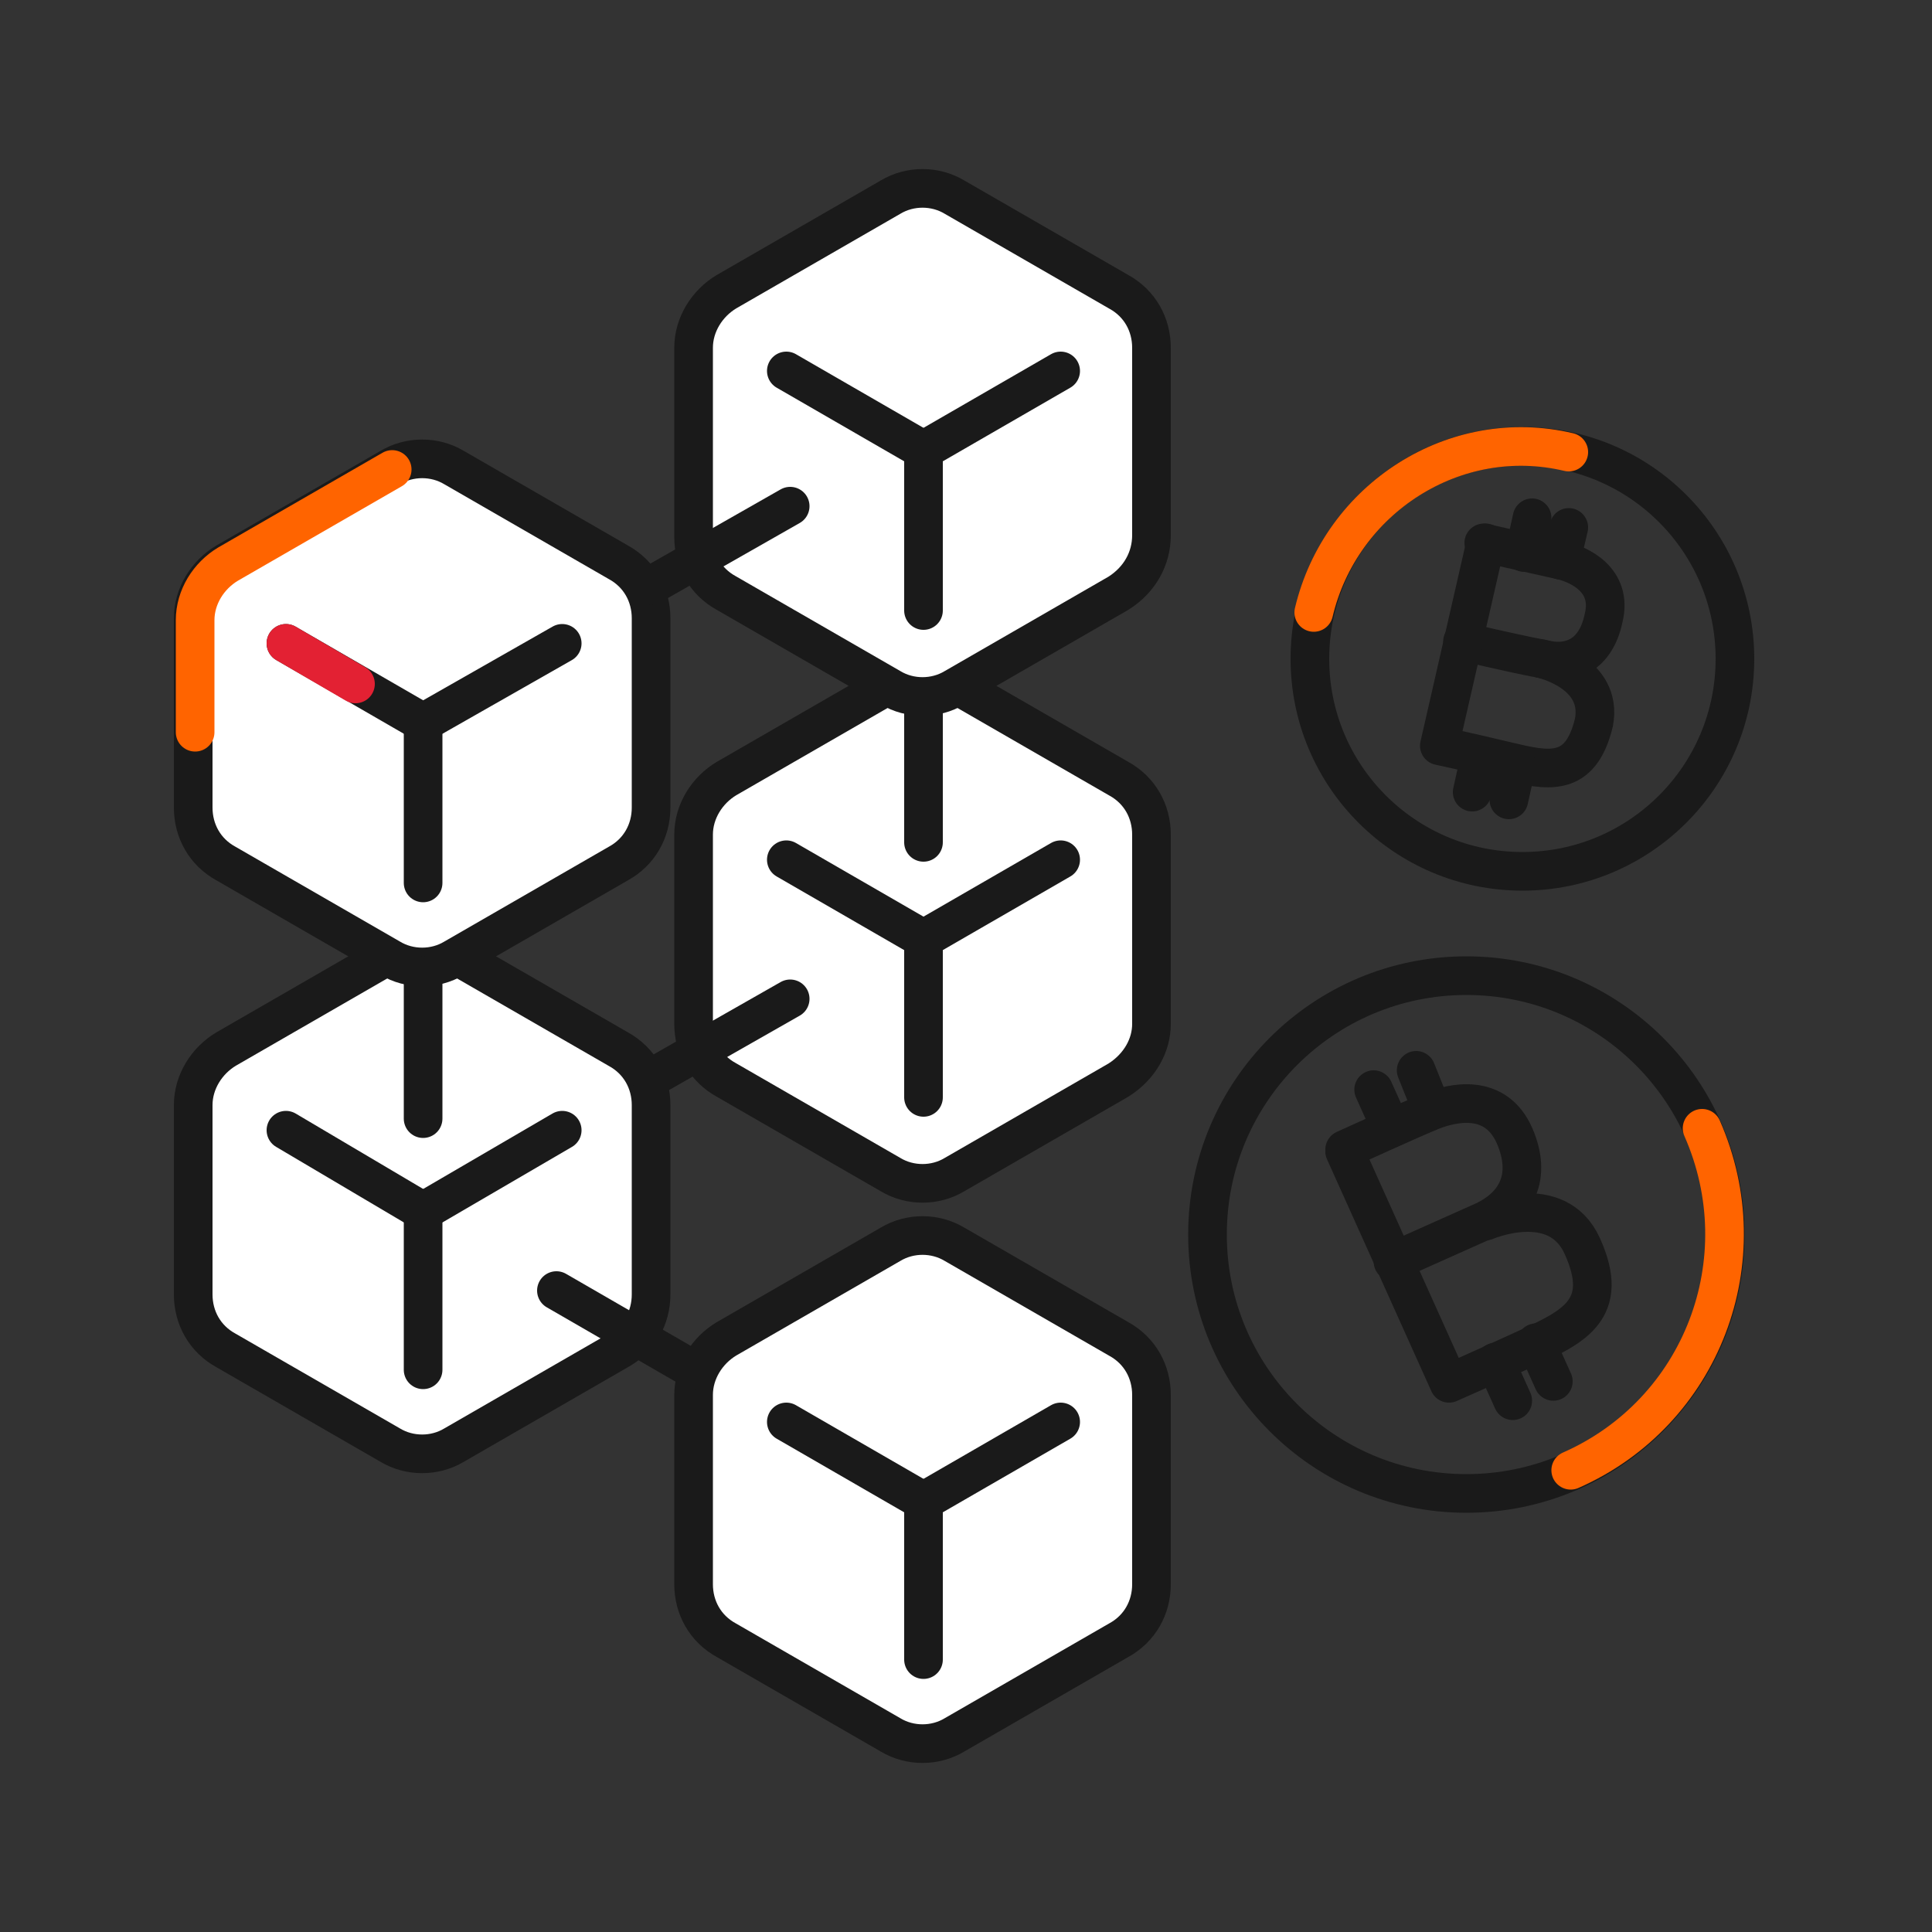 <?xml version="1.0" encoding="utf-8"?>
<!-- Generator: Adobe Illustrator 24.3.0, SVG Export Plug-In . SVG Version: 6.00 Build 0)  -->
<svg version="1.1" id="Layer_1" xmlns="http://www.w3.org/2000/svg" xmlns:xlink="http://www.w3.org/1999/xlink" x="0px" y="0px"
	 viewBox="0 0 100 100" style="enable-background:new 0 0 100 100;" xml:space="preserve">
<rect x="0" y="0" width="100" height="100" fill="#333333" stroke="none"/>
<style type="text/css">
	.st0{fill:none;stroke:#1A1A1A;stroke-width:2;stroke-linecap:round;stroke-linejoin:round;stroke-miterlimit:10;}
	.st1{fill:#FFFFFF;stroke:#1A1A1A;stroke-width:2;stroke-linecap:round;stroke-linejoin:round;stroke-miterlimit:10;}
	.st2{fill:none;stroke:#FF6400;stroke-width:2;stroke-linecap:round;stroke-linejoin:round;stroke-miterlimit:10;}
	.st3{fill:none;stroke:#E32133;stroke-width:2;stroke-linecap:round;stroke-linejoin:round;stroke-miterlimit:10;}
</style>
<g>
	<g>
		<g>
			<g>
				<circle class="st0" cx="75.9" cy="63.9" r="13.4"/>
				<g>
					<path class="st0" d="M69.6,59.5c0,0,3.5-1.6,4.5-2s3.3-1,4.3,1.3c0.9,2.1,0.1,3.6-1.6,4.4c-1.8,0.8-4.7,2.1-4.7,2.1"/>
					<path class="st0" d="M76.9,63.2c0,0,3.7-1.6,5,1.3c1.5,3.3-0.5,4.2-2.9,5.3s-4,1.8-4,1.8l-5.4-12"/>
					<line class="st0" x1="72" y1="58.4" x2="71.1" y2="56.4"/>
					<line class="st0" x1="74.1" y1="57.4" x2="73.3" y2="55.4"/>
					<line class="st0" x1="78.3" y1="72.5" x2="77.4" y2="70.5"/>
					<line class="st0" x1="80.4" y1="71.5" x2="79.5" y2="69.5"/>
				</g>
			</g>
			<g>
				<path class="st1" d="M59.6,53v-9.8c0-1.2-0.6-2.3-1.7-2.9l-8.5-4.9c-1-0.6-2.3-0.6-3.3,0l-8.5,4.9c-1,0.6-1.7,1.7-1.7,2.9V53
					c0,1.2,0.6,2.3,1.7,2.9l8.5,4.9c1,0.6,2.3,0.6,3.3,0l8.5-4.9C59,55.2,59.6,54.1,59.6,53z"/>
				<g>
					<line class="st0" x1="47.8" y1="48.6" x2="54.9" y2="44.5"/>
					<line class="st0" x1="47.8" y1="48.6" x2="40.7" y2="44.5"/>
					<line class="st0" x1="47.8" y1="56.8" x2="47.8" y2="48.6"/>
				</g>
			</g>
			<g>
				<path class="st1" d="M33.7,67v-9.8c0-1.2-0.6-2.3-1.7-2.9l-8.5-4.9c-1-0.6-2.3-0.6-3.3,0l-8.5,4.9c-1,0.6-1.7,1.7-1.7,2.9V67
					c0,1.2,0.6,2.3,1.7,2.9l8.5,4.9c1,0.6,2.3,0.6,3.3,0l8.5-4.9C33.1,69.3,33.7,68.2,33.7,67z"/>
				<g>
					<line class="st0" x1="21.9" y1="62.7" x2="29.1" y2="58.5"/>
					<line class="st0" x1="21.9" y1="62.7" x2="14.8" y2="58.5"/>
					<line class="st0" x1="21.9" y1="70.9" x2="21.9" y2="62.7"/>
				</g>
			</g>
			<g>
				<path class="st1" d="M59.6,27.7V18c0-1.2-0.6-2.3-1.7-2.9l-8.5-4.9c-1-0.6-2.3-0.6-3.3,0l-8.5,4.9c-1,0.6-1.7,1.7-1.7,2.9v9.8
					c0,1.2,0.6,2.3,1.7,2.9l8.5,4.9c1,0.6,2.3,0.6,3.3,0l8.5-4.9C59,30,59.6,28.9,59.6,27.7z"/>
				<g>
					<line class="st0" x1="47.8" y1="23.3" x2="54.9" y2="19.2"/>
					<line class="st0" x1="47.8" y1="23.3" x2="40.7" y2="19.2"/>
					<line class="st0" x1="47.8" y1="31.6" x2="47.8" y2="23.3"/>
				</g>
			</g>
			<g>
				<path class="st1" d="M33.7,41.8V32c0-1.2-0.6-2.3-1.7-2.9l-8.5-4.9c-1-0.6-2.3-0.6-3.3,0l-8.5,4.9c-1,0.6-1.7,1.7-1.7,2.9v9.8
					c0,1.2,0.6,2.3,1.7,2.9l8.5,4.9c1,0.6,2.3,0.6,3.3,0l8.5-4.9C33.1,44.1,33.7,43,33.7,41.8z"/>
				<g>
					<line class="st0" x1="21.9" y1="37.4" x2="29.1" y2="33.3"/>
					<line class="st0" x1="21.9" y1="37.4" x2="14.8" y2="33.3"/>
					<line class="st0" x1="21.9" y1="45.7" x2="21.9" y2="37.4"/>
				</g>
			</g>
			<g>
				<path class="st1" d="M59.6,82v-9.8c0-1.2-0.6-2.3-1.7-2.9l-8.5-4.9c-1-0.6-2.3-0.6-3.3,0l-8.5,4.9c-1,0.6-1.7,1.7-1.7,2.9V82
					c0,1.2,0.6,2.3,1.7,2.9l8.5,4.9c1,0.6,2.3,0.6,3.3,0l8.5-4.9C59,84.3,59.6,83.2,59.6,82z"/>
				<g>
					<line class="st0" x1="47.8" y1="77.7" x2="54.9" y2="73.6"/>
					<line class="st0" x1="47.8" y1="77.7" x2="40.7" y2="73.6"/>
					<line class="st0" x1="47.8" y1="85.9" x2="47.8" y2="77.7"/>
				</g>
			</g>
			<line class="st0" x1="35.9" y1="70.9" x2="28.8" y2="66.8"/>
			<line class="st0" x1="33.7" y1="55.8" x2="40.9" y2="51.7"/>
			<line class="st0" x1="33.7" y1="30.3" x2="40.9" y2="26.2"/>
			<g>
				<circle class="st0" cx="78.8" cy="34.1" r="11"/>
				<g>
					<path class="st0" d="M76.8,28.1c0,0,3.1,0.7,4,0.9s2.7,1,2.2,3c-0.4,1.9-1.7,2.5-3.2,2.1c-1.6-0.3-4.1-0.9-4.1-0.9"/>
					<path class="st0" d="M79.8,34.1c0,0,3.2,0.7,2.7,3.3c-0.7,2.9-2.4,2.5-4.5,2s-3.5-0.8-3.5-0.8l2.4-10.5"/>
					<line class="st0" x1="78.9" y1="28.6" x2="79.3" y2="26.8"/>
					<line class="st0" x1="80.8" y1="29" x2="81.2" y2="27.3"/>
					<line class="st0" x1="76.2" y1="41" x2="76.6" y2="39.2"/>
					<line class="st0" x1="78.1" y1="41.4" x2="78.5" y2="39.6"/>
				</g>
			</g>
			<line class="st0" x1="47.8" y1="43.6" x2="47.8" y2="36.2"/>
			<line class="st0" x1="21.9" y1="57.9" x2="21.9" y2="50.5"/>
		</g>
		<path class="st2" d="M81.3,76.1c6.8-3,9.8-10.9,6.8-17.7"/>
		<g>
			<path class="st2" d="M20.3,24.3l-8.5,4.9c-1,0.6-1.7,1.7-1.7,2.9v5.8"/>
			<g>
				<line class="st3" x1="18.4" y1="35.4" x2="14.8" y2="33.3"/>
			</g>
		</g>
		<path class="st2" d="M81.2,23.4C75.3,22,69.4,25.8,68,31.7"/>
	</g>
</g>
</svg>
